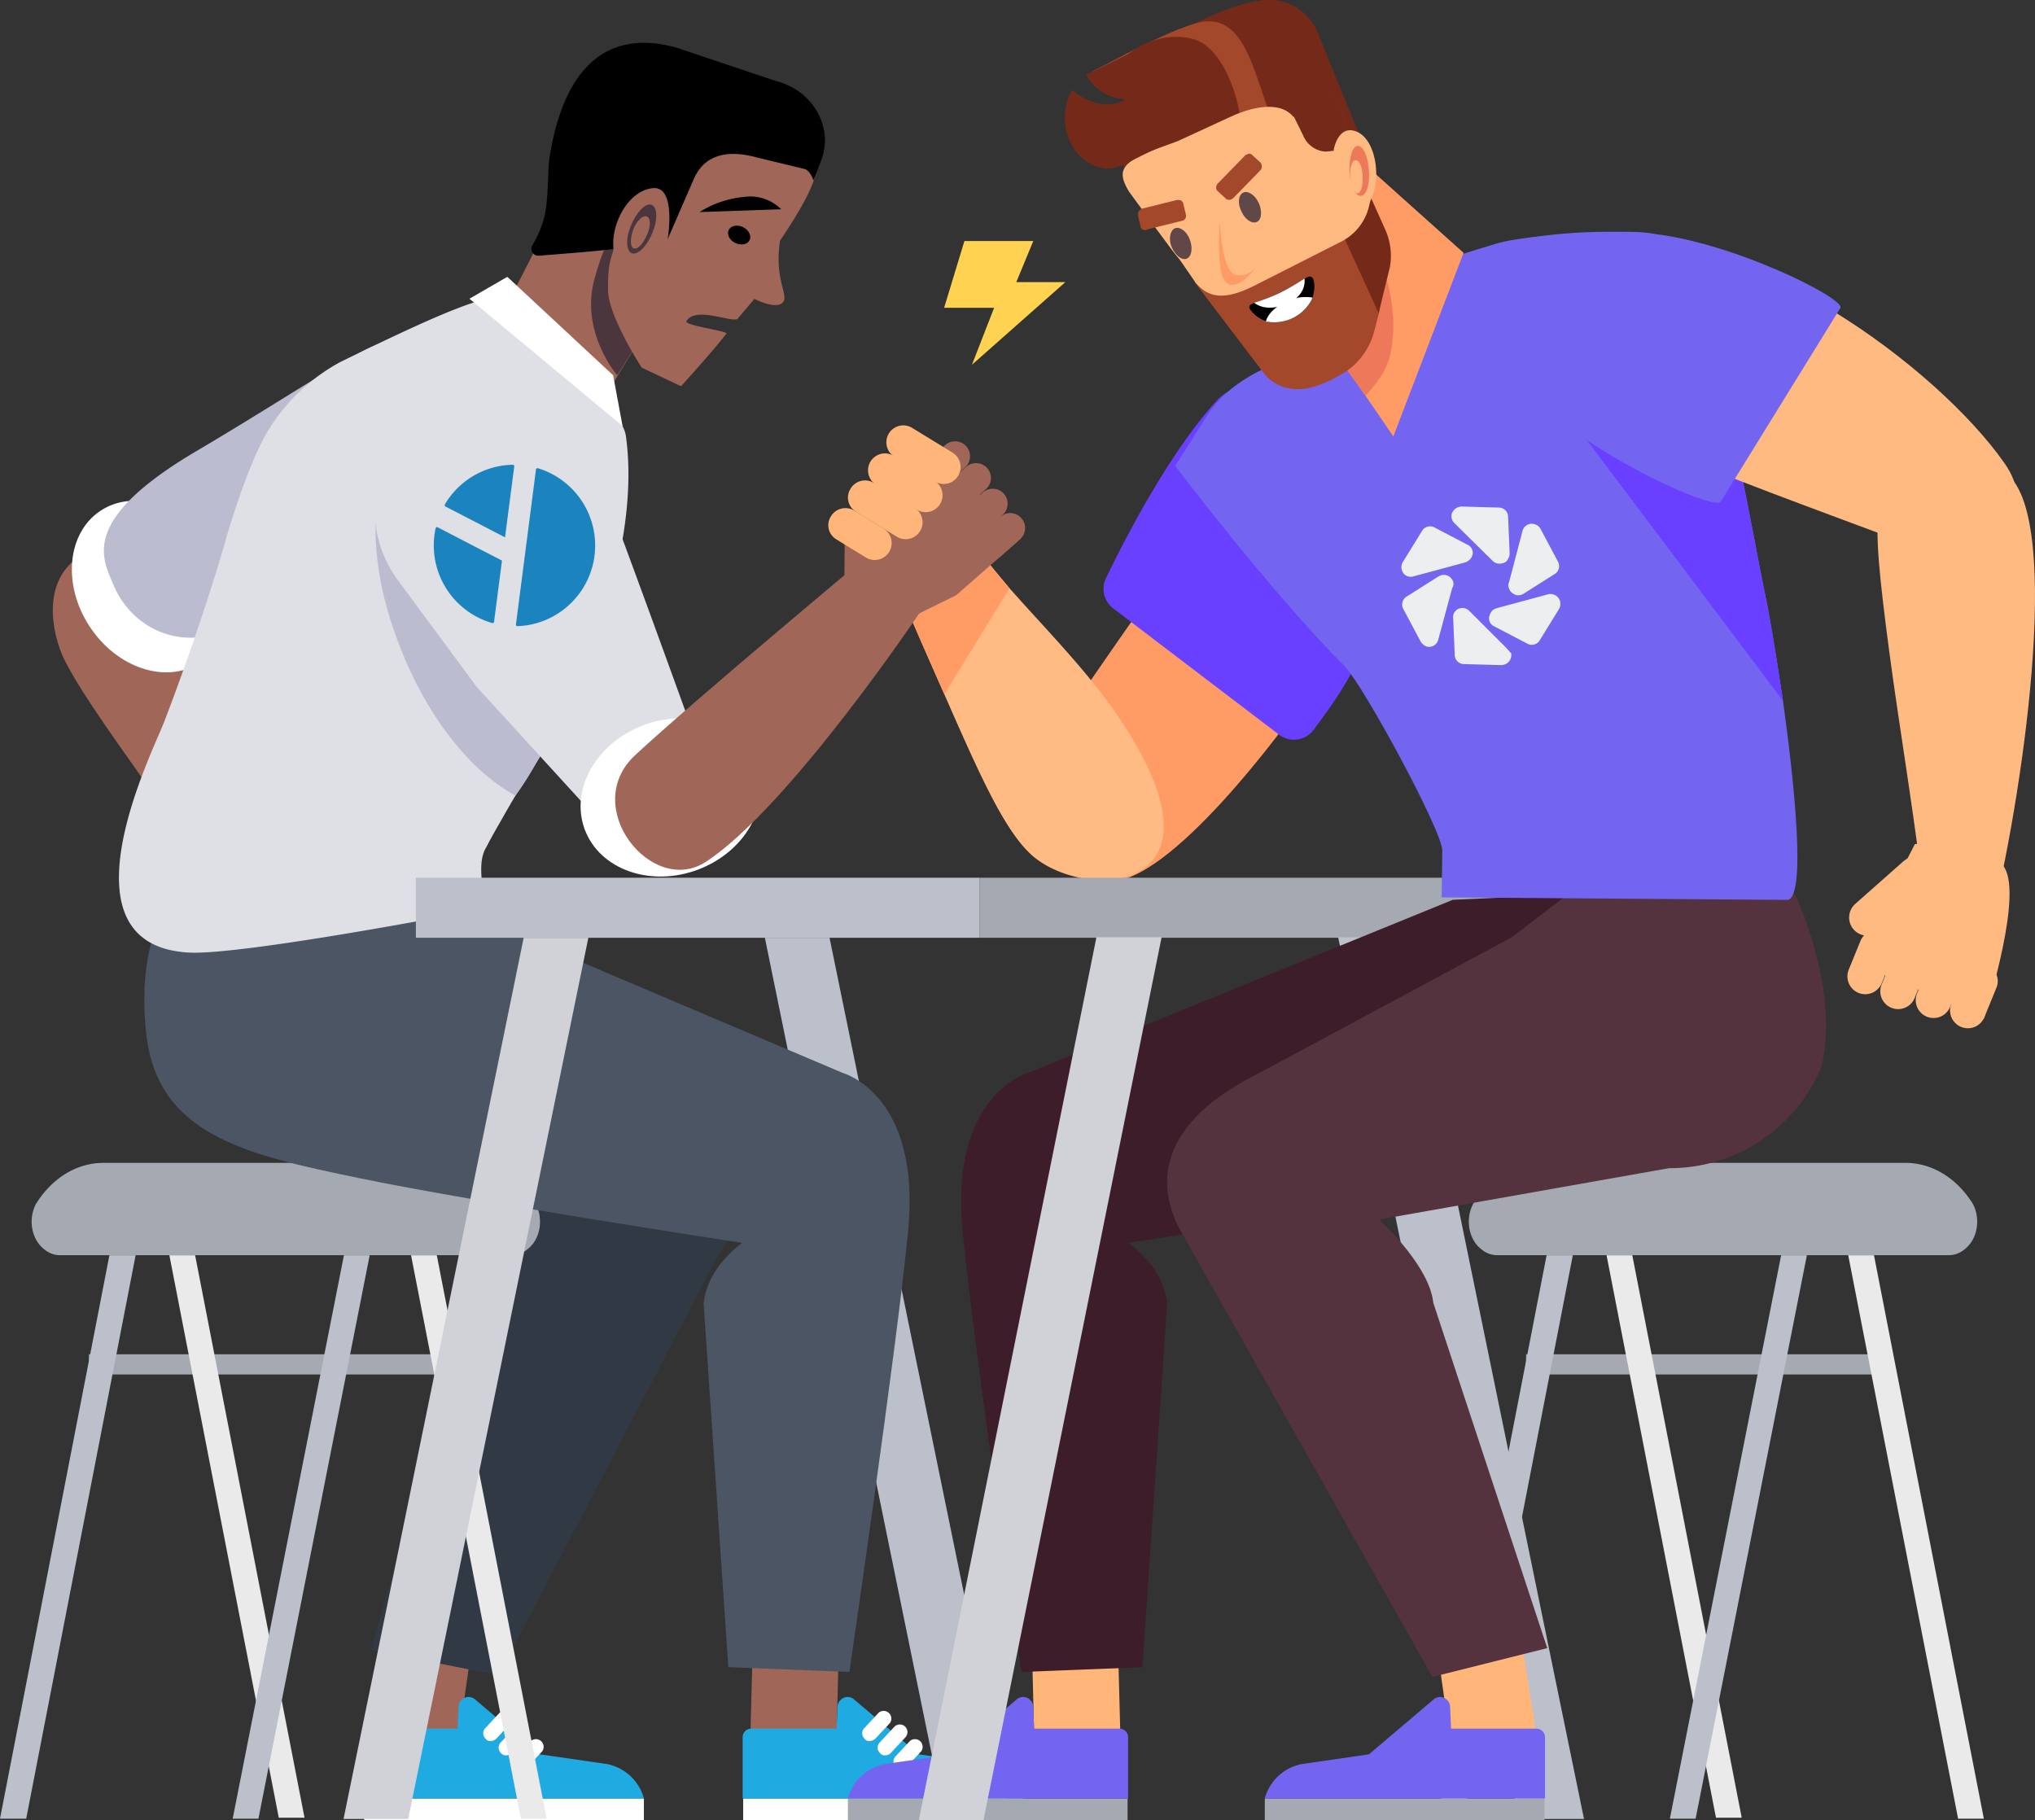 <?xml version="1.0" encoding="UTF-8"?> <svg xmlns="http://www.w3.org/2000/svg" width="463.458" height="414.516" viewBox="0 0 463.458 414.516"><rect x="0" y="0" width="463.458" height="414.516" fill="#333333" stroke="none"/><g id="Слой_2" data-name="Слой 2"><g id="Слой_6" data-name="Слой 6"><path d="M214.755,412.062h14.845l-40.678-198.479H174.195Z" style="fill:#bcc0ca"></path><path d="M314.36,135.709c-3.049,8.484-11.502,15.145-16.54,22.436-5.303,7.688-31.382,43.248-45.484,42.631s-19.5-20.92-14.861-29.139c4.109-7.159,19.287-28.738,21.806-32.318,25.983-37.117,43.28-54.647,58.392-54.514C324.832,84.805,325.893,103.364,314.36,135.709Z" style="fill:#ff9c66"></path><path d="M235.846,195.484c-6.49-5.03-12.38-18.34-19.28-33.92-.32-.75-.84-1.94-1.5-3.43-3.56-8.08-11.15-25.16-13.28-31.32l14.62-11.45.27-.14a57.223,57.223,0,0,0,4.83,8.14c2.48,3.58,5.38,7.03,8.41,10.62,8.28,9.37,17.79,18.89,24.96,29.51C281.496,202.934,248.756,205.494,235.846,195.484Z" style="fill:#ffbb83"></path><path d="M229.916,133.984l-14.85,24.15c-3.56-8.08-11.15-25.16-13.28-31.32l14.62-11.45.27-.14a57.223,57.223,0,0,0,4.83,8.14C223.986,126.944,226.886,130.394,229.916,133.984Z" style="fill:#ff9c66"></path><path d="M253.559,138.589a5.589,5.589,0,0,1-1.684-6.9c4.154-8.622,14.417-28.681,25.316-40.519,13.107-14.237,44.998,26.715,31.549,59.968-1.759,4.349-6.358,10.827-9.594,15.116a5.605,5.605,0,0,1-7.888,1.044Z" style="fill:#6940ff"></path><path d="M98.375,123.841l36.929-3.697-2.917-20.992L149.468,71.175l-14.457-31.642-5.77,3.003L111.871,76.398Z" style="fill:#a06759"></path><path d="M140.593,85.474l5.244-8.353.058-2.135-4.731-17.218-2.49-2.99s-1.444,1.949-3.303,8.815C132.064,75.803,140.593,85.474,140.593,85.474Z" style="fill:#4c363e"></path><path d="M139.044,16.724l37.195,3.582c6.722.647,10.944,12.195,9.449,18.78,0,0,.686,2.87-8.026,15.692-1.428,9.031,2.177,12.549.561,14.165s-6.42-.876-6.42-.876-3.467,4.115-3.754,4.476c-.997,1.205-9.709-2.987-11.726.626-.522.977,9.901,2.279,9.083,2.856-2.874,3.752-10.302,11.937-10.302,11.937l-8.955-4.228s-7.628-11.687-7.67-17.697.605-6.816,1.266-9.207c-.484-1.967-11.622-6.442-11.088-14.625a105.512,105.512,0,0,1,3.373-18.208Z" style="fill:#a06759"></path><path d="M185.255,41.066s-.712-2.238-2.075-2.592l-10.817-2.611c-6.435-1.769-11.866-.825-14.361,4.918l-5.942,13.677L140.252,56.609c-1.404.351-11.916,1.196-17.531,1.63a1.581,1.581,0,0,1-1.447-2.427,23.73,23.73,0,0,0,2.647-6.259c1.049-3.885.763-10.76,1.254-13.814,4.476-27.852,19.831-27.515,29.137-24.805l22.45,7.533c8.464,2.168,13.188,10.599,10.207,18.217l-1.715,4.383Z"></path><path d="M141.973,63.052l10.085-8.593s2.084-12.135-3.374-11.602c-5.457.533-8.988,7.49-9.026,12.418A14.203,14.203,0,0,0,141.973,63.052Z" style="fill:#a06759"></path><path d="M144.502,57.756c-1.557.201-2.16-2.171-1.231-5.201.928-3.03,2.969-5.78,4.526-5.981,1.556-.201,2.158,2.171,1.231,5.201C148.099,54.805,146.208,57.431,144.502,57.756Z" style="fill:#4c363e"></path><path d="M144.752,56.595c-1.089.176-1.328-1.3-.817-3.392.511-2.09,1.829-3.768,2.916-3.943,1.087-.175,1.49,1.407.817,3.392S145.689,56.543,144.752,56.595Z" style="fill:#a06759"></path><path d="M159.303,48.305l18.612-.645a10.034,10.034,0,0,0-8.593-2.792A22.794,22.794,0,0,0,159.303,48.305Z"></path><path d="M165.957,52.389c.48-.999,1.939-1.295,3.25-.661,1.317.634,1.993,1.956,1.512,2.954-.483,1.002-1.939,1.295-3.253.664C166.15,54.711,165.477,53.387,165.957,52.389Z"></path><path d="M35.282,130.669c3.487,4.441,5.575,9.247,9.184,18.408,3.27,8.891,5.014,14.653,10.055,28.282.998,2.459,3.141,5.247,8.249,8.383L51.01,200.506c-4.75-3.784-8.759-9.195-12.315-14.246-8.88-12.989-20.247-27.96-24.444-36.849-3.381-8.055-3.642-18.398,4.401-22.93S32.18,126.904,35.282,130.669Z" style="fill:#a06759"></path><path d="M68.837,219.05a1.986,1.986,0,0,1-1.333-.535q-.66-.586-1.321-1.171c-1.211-1.041-2.416-2.464-5.279-4.938-.33-.26-.55-.519-.88-.78-3.293-3.372-7.347-8.773-13.051-14.864,1.133-1.439,10.606-14.958,10.606-14.958a12.536,12.536,0,0,0,4.082,3.133c3.994,1.859,14.093,6.508,16.197,7.694a41.905,41.905,0,0,1,7.02,7.516,3.031,3.031,0,0,1,.639,1.667,2.564,2.564,0,0,1-.48,1.645l-.694,1.132a2.041,2.041,0,0,1-.686.75,1.187,1.187,0,0,1-.903.364,1.088,1.088,0,0,1-.895-.017,2.227,2.227,0,0,1-.776-.396.115.115,0,0,1-.11-.129l.324.642a3.223,3.223,0,0,1,.413,1.79,2.901,2.901,0,0,1-.591,1.643l-.572.625a1.925,1.925,0,0,1-1.581.733,1.721,1.721,0,0,1-1.667-.668l-.669-.14.428,1.026a2.077,2.077,0,0,1,.197,1.403,1.647,1.647,0,0,1-.584,1.262l-.923,1.382a3.302,3.302,0,0,1-1.47.735,2.348,2.348,0,0,1-1.556-.54l-.66-.649.002-.127-.109-.129c-.002.127.109.129.106.256a1.742,1.742,0,0,1,.199,1.277,2.228,2.228,0,0,1-.699,1.386l-1.482,1.371A1.708,1.708,0,0,1,68.837,219.05Z" style="fill:#a06759"></path><path d="M65.649,201.757l-.036-1.722-10.088.335.037,1.722Z" style="fill:#a06759"></path><path d="M79.705,204.949l-4.446-5.311a.499.499,0,0,0-.359-.08.538.538,0,0,0-.325.193l-.515.482-1.1-1.161.523-.482a1.945,1.945,0,0,1,1.401-.746,1.88,1.88,0,0,1,1.451.593l.163.231L80.77,203.775Z" style="fill:#a06759"></path><path d="M77.302,209.19l-2.665-3.655-1.169,1.103,2.664,3.655Z" style="fill:#a06759"></path><path d="M71.509,214.756l-3.041-2.885c-3.695-3.081-4.651-5.497-3.183-7.958l.829-1.37,1.249.972-.829,1.361c-.465.803-1.285,2.201,2.875,5.637l3.15,3.005Z" style="fill:#a06759"></path><path d="M73.695,207.904a4.441,4.441,0,0,1-1.186.789,3.315,3.315,0,0,1-2.638.041,3.891,3.891,0,0,1-1.994-1.954L61.089,193.546l1.309-.886,6.811,13.252a2.387,2.387,0,0,0,1.22,1.136,2.049,2.049,0,0,0,1.58-.02,2.438,2.438,0,0,0,1.207-1.166,2.958,2.958,0,0,0,.272-1.772l-1.297-7.984,1.474-.319,1.296,8.031a4.653,4.653,0,0,1-.125,2.245A4.199,4.199,0,0,1,73.695,207.904Z" style="fill:#a06759"></path><path d="M71.708,214.832l-6.04-5.433a1.533,1.533,0,0,0-1.167-.367,1.625,1.625,0,0,0-1.084.625l-.75,1.025a2.088,2.088,0,0,0-.363,1.333,1.849,1.849,0,0,0,.389,1.029l.614.604,3.329,2.936-.941,1.369L61.555,214.224a3.788,3.788,0,0,1-.758-2.267,3.836,3.836,0,0,1,.718-2.292l.726-1.045a3.123,3.123,0,0,1,2.113-1.237,2.93,2.93,0,0,1,2.276.748l6.008,5.396Z" style="fill:#a06759"></path><ellipse cx="34.291" cy="133.58" rx="16.568" ry="20.676" transform="matrix(0.837, -0.547, 0.547, 0.837, -67.511, 40.544)" style="fill:#fff"></ellipse><path d="M113.217,114.263,51.418,143.419c-9.963,4.7-21.322-.021-25.566-10.187-2.561-6.134-7.792-14.755,18.899-30.504,17.197-10.147,27.438-17.142,38.44-23.044,10.818-5.823,34.672-2.921,39.414,8.326A20.742,20.742,0,0,1,113.217,114.263Z" style="fill:#bcbcd1"></path><polygon points="108.565 367.217 104.155 398.052 84.552 396.546 89.778 363.541 108.565 367.217" style="fill:#a06759"></polygon><path d="M93.612,206.745l11.175,6.723S164.303,245.5,164.655,245.617c19.194,10.289,6.981,27.3-1.105,40.261l-49.99,95.685-29.008-5.769,24.014-85.763c.819-8.416,15.257-12.858,15.257-12.858S87.332,269.693,69.356,262.342s-24.094-5.274-29.939-19.3c-4.407-17.886.992-39.573.992-39.573Z" style="fill:#313a44"></path><path d="M82.938,414.516h63.705v-4.909H82.938Z" style="fill:#fff"></path><path d="M82.821,409.606V395.696a1.969,1.969,0,0,1,1.987-1.987h19.404l.233-5.027a2.163,2.163,0,0,1,.584-1.402,2.227,2.227,0,0,1,3.156-.233L122.913,399.554l15.313,2.22a10.88,10.88,0,0,1,8.416,7.831Z" style="fill:#1fabe1"></path><path d="M110.639,396.048a1.695,1.695,0,0,1-.117-2.455l3.272-3.507a1.75,1.75,0,0,1,2.105-.117,1.731,1.731,0,0,1,.468,2.455l-3.274,3.507a1.878,1.878,0,0,1-1.286.584A1.111,1.111,0,0,1,110.639,396.048Z" style="fill:#fff"></path><path d="M114.148,399.32a1.695,1.695,0,0,1-.117-2.455l3.274-3.507a1.738,1.738,0,1,1,2.571,2.338l-3.272,3.507a1.878,1.878,0,0,1-1.287.584A1.356,1.356,0,0,1,114.148,399.32Z" style="fill:#fff"></path><path d="M117.77,402.477a1.695,1.695,0,0,1-.117-2.455l3.274-3.507a1.753,1.753,0,0,1,2.571,2.338l-3.274,3.507a1.878,1.878,0,0,1-1.286.584A1.682,1.682,0,0,1,117.77,402.477Z" style="fill:#fff"></path><rect x="20.238" y="308.448" width="82.346" height="4.597" style="fill:#a4a9b2"></rect><path d="M118.637,414.22h5.863L99.476,285.886H93.612Z" style="fill:#eaeaea"></path><path d="M5.968,414.22H0L24.919,285.886H30.888Z" style="fill:#bcc0ca"></path><path d="M63.492,414.002H69.356L44.436,285.886H38.572Z" style="fill:#eaeaea"></path><path d="M58.856,414.22H52.993L78.332,285.886h5.863Z" style="fill:#bcc0ca"></path><path d="M121.98,274.164c-3.557-5.706-9.127-9.31-15.314-9.31H23.525c-6.187,0-11.756,3.605-15.314,9.31-1.856,3.455-1.083,8.11,1.856,10.362a5.545,5.545,0,0,0,3.557,1.352H116.566a5.545,5.545,0,0,0,3.557-1.352C123.063,282.273,123.836,277.618,121.98,274.164Z" style="fill:#a4a9b2"></path><polygon points="191.238 366.505 190.467 398.052 170.864 396.546 171.693 365.072 191.238 366.505" style="fill:#a06759"></polygon><path d="M169.25,414.516h63.705v-4.909H169.25Z" style="fill:#fff"></path><path d="M169.133,409.606V395.696a1.969,1.969,0,0,1,1.987-1.987h19.404l.233-5.027a2.163,2.163,0,0,1,.584-1.402,2.227,2.227,0,0,1,3.156-.233L209.226,399.554l15.313,2.22a10.88,10.88,0,0,1,8.416,7.831Z" style="fill:#1fabe1"></path><path d="M196.952,396.048a1.695,1.695,0,0,1-.117-2.455l3.272-3.507a1.75,1.75,0,0,1,2.105-.117,1.731,1.731,0,0,1,.468,2.455l-3.274,3.507a1.878,1.878,0,0,1-1.286.584A1.111,1.111,0,0,1,196.952,396.048Z" style="fill:#fff"></path><path d="M200.46,399.32a1.695,1.695,0,0,1-.117-2.455l3.274-3.507a1.738,1.738,0,1,1,2.571,2.338l-3.272,3.507a1.878,1.878,0,0,1-1.287.584A1.356,1.356,0,0,1,200.46,399.32Z" style="fill:#fff"></path><path d="M204.082,402.477a1.695,1.695,0,0,1-.117-2.455l3.274-3.507a1.753,1.753,0,0,1,2.571,2.338l-3.274,3.507a1.878,1.878,0,0,1-1.286.584A1.682,1.682,0,0,1,204.082,402.477Z" style="fill:#fff"></path><path d="M104.761,207.388l87.214,37s17.913,4.897,14.839,36.085c-2.729,27.689-13.375,100.323-13.375,100.323l-27.567-1.083-5.624-82.822c.819-8.416,8.787-13.816,8.787-13.816s-60.614-9.256-86.991-14.699-46.441-9.881-48.799-33.448,7.163-31.462,7.163-31.462Z" style="fill:#4b5563"></path><path d="M121.568,158.462c1.132-.024,2.013-1.775,1.97-3.912-.043-2.137-.995-3.852-2.127-3.828-1.132.022-2.014,1.774-1.97,3.912C119.484,156.771,120.436,158.485,121.568,158.462Z" style="fill:#ff9659"></path><path d="M140.603,128.774c-4.265,18.659-12.808,36.392-18.754,45.341-2.967,4.402-5.837,9.393-7.869,13-2.021,3.463-3.228,5.832-3.228,5.832-3.505,5.665,2.784,16.319-4.197,14.739,0,0-51.499,9.928-63.545,9.266-31.084-1.707-7.403-47.344-5.508-52.847,5.692-14.773,11.46-32.295,14.126-41.944,2.18-7.222,5.255-16.548,8.83-23.078A43.586,43.586,0,0,1,77.469,82.469C92.725,74.999,103.425,70.061,109.953,68.268a6.571,6.571,0,0,1,5.983,1.354c2.708,2.394,7.317,6.394,11.891,10.826,7.126,6.959,14.182,14.783,14.721,18.888C143.831,108.58,142.86,118.802,140.603,128.774Z" style="fill:#dfdfe6"></path><path d="M139.33,122.74c-2.664,18.368-8.873,36.094-13.92,45.208-2.524,4.487-5.131,9.427-8.021,13.26C106.032,175.04,95.583,160.878,89.694,143.492c-8.693-24.958-3.365-47.252,11.778-49.776C114.091,91.753,129.515,104.092,139.33,122.74Z" style="fill:#bcbcd1"></path><path d="M160.016,172.841s-26.699-74.304-28.387-75.999a27.136,27.136,0,0,0-41.019,35.3l17.956,24.301L143.12,194.261c.642.723,6.812,8.962,17.625,2.035C176.192,186.4,163.93,178.087,160.016,172.841Z" style="fill:#dfdfe6"></path><ellipse cx="152.75" cy="181.614" rx="20.897" ry="17.581" transform="translate(-53.931 64.999) rotate(-20.501)" style="fill:#fff"></ellipse><path d="M160.746,196.295c18.96-12.356,49.116-57.335,49.116-57.335l-12.887-11.845s-39.406,32.85-52.357,44.911C132.009,183.767,148.465,204.299,160.746,196.295Z" style="fill:#a06759"></path><path d="M209.353,139.712l8.437-4.167,14.708-12.882-18.292-19.768-14.543,9.384a16.328,16.328,0,0,0-7.296,11.312l-.077,10.927Z" style="fill:#a06759"></path><path d="M223.373,121.621l4.474-3.939a3.398,3.398,0,0,1,4.471,5.118l-4.473,3.938a3.28,3.28,0,0,1-4.795-.323A3.386,3.386,0,0,1,223.373,121.621Z" style="fill:#a06759"></path><path d="M219.353,116.109l4.474-3.939a3.398,3.398,0,1,1,4.472,5.117l-4.474,3.939a3.398,3.398,0,1,1-4.472-5.117Z" style="fill:#a06759"></path><path d="M215.595,110.235l4.473-3.938a3.398,3.398,0,0,1,4.472,5.117l-4.473,3.938a3.28,3.28,0,0,1-4.795-.323A3.481,3.481,0,0,1,215.595,110.235Z" style="fill:#a06759"></path><path d="M210.829,105.275l4.474-3.939a3.398,3.398,0,0,1,4.471,5.118l-4.473,3.938a3.28,3.28,0,0,1-4.795-.323A3.48,3.48,0,0,1,210.829,105.275Z" style="fill:#a06759"></path><polygon points="141.787 97.045 139.638 85.474 115.542 63.052 106.908 68.038 141.787 97.045" style="fill:#fff"></polygon><path d="M122.491,106.651a.339.339,0,0,0-.249.023l-.027.014a.339.339,0,0,0-.149.235l-4.565,35.312a.334.334,0,0,0,.339.371,18.118,18.118,0,0,0,7.844-2.072,18.394,18.394,0,0,0-3.179-33.891ZM104.6,116.986l10.417,5.398.06-.465,2.039-15.694a.341.341,0,0,0-.199-.343.341.341,0,0,0-.137-.03,18.342,18.342,0,0,0-15.471,9.048.34.34,0,0,0,.133.46Zm9.012,16.154.712-5.465-7.018-3.622-7.632-3.961a.319.319,0,0,0-.29-.006.339.339,0,0,0-.171.223,18.397,18.397,0,0,0,12.888,21.593.339.339,0,0,0,.244-.024l.027-.014a.313.313,0,0,0,.146-.234Z" style="fill:#1b83bd"></path><path d="M223.057,199.907H94.714v13.676H223.057Z" style="fill:#bcc0ca"></path><path d="M345.906,199.907h-122.85v13.676h122.85Z" style="fill:#a4a9b2"></path><path d="M92.965,414.281h-14.727l41.027-200.698h14.728Z" style="fill:#d0d2d8"></path><path d="M345.903,414.283h14.845l-41.261-200.815H304.758Z" style="fill:#bcc0ca"></path><rect x="347.548" y="308.448" width="82.346" height="4.597" style="fill:#a4a9b2"></rect><path d="M445.946,414.22h5.863L426.785,285.886h-5.864Z" style="fill:#eaeaea"></path><path d="M333.278,414.22h-5.968l24.919-128.334h5.969Z" style="fill:#bcc0ca"></path><path d="M390.802,414.002h5.863L371.746,285.886h-5.863Z" style="fill:#eaeaea"></path><path d="M386.166,414.22h-5.863l25.339-128.334h5.863Z" style="fill:#bcc0ca"></path><path d="M449.289,274.164c-3.557-5.706-9.127-9.31-15.314-9.31H350.835c-6.187,0-11.756,3.605-15.314,9.31-1.856,3.455-1.083,8.11,1.856,10.362a5.545,5.545,0,0,0,3.557,1.352H443.876a5.545,5.545,0,0,0,3.557-1.352C450.372,282.273,451.146,277.618,449.289,274.164Z" style="fill:#a4a9b2"></path><polygon points="234.815 366.505 235.585 398.052 255.188 396.546 254.36 365.072 234.815 366.505" style="fill:#ffb678"></polygon><path d="M256.802,409.607H193.098v4.909h63.705Z" style="fill:#a4a9b2"></path><path d="M193.098,409.606a10.88,10.88,0,0,1,8.416-7.831l15.313-2.22,14.728-12.507a2.227,2.227,0,0,1,3.156.233,2.163,2.163,0,0,1,.584,1.402l.233,5.027h19.404a1.969,1.969,0,0,1,1.987,1.987v13.909Z" style="fill:#7365f0"></path><path d="M363.037,203.468v33.08c0,4.909-3.643,13.819-5.513,18.378-5.845,14.026-100.507,28.151-100.507,28.151s7.967,5.4,8.787,13.816l-5.624,82.822-27.567,1.083s-10.647-72.634-13.375-100.323c-3.073-31.189,14.839-36.085,14.839-36.085l96.798-39.455Z" style="fill:#3c1d29"></path><polygon points="326.125 367.217 330.535 398.052 350.138 396.546 344.912 363.541 326.125 367.217" style="fill:#ffb678"></polygon><path d="M408.677,203.468s10.536,21.686,6.129,39.572a37.477,37.477,0,0,1-34.716,23.026L314.096,277.755s11.489,10.503,12.309,18.919L352.374,375.369l-26.143,6.558-56.338-99.828c-8.086-12.961-4.656-26.193,14.538-36.482.351-.117,59.867-32.149,59.867-32.149l11.671-8.935Z" style="fill:#54333e"></path><path d="M351.752,409.607H288.048v4.909h63.705Z" style="fill:#a4a9b2"></path><path d="M288.048,409.606a10.88,10.88,0,0,1,8.416-7.831l15.313-2.22,14.728-12.507a2.227,2.227,0,0,1,3.156.233,2.163,2.163,0,0,1,.584,1.402l.233,5.027h19.404a1.969,1.969,0,0,1,1.987,1.987v13.909Z" style="fill:#7365f0"></path><path d="M407.217,204.954l-78.89-.576.144-10.653c0-4.463-17.851-37.429-22.169-41.892-17.419-17.563-38.661-45.75-38.661-45.75s4.111-6.363,7.134-11.258c2.735-4.174,6.478-7.629,12.668-10.653,7.054-3.455,24.616-14.827,24.616-14.827l11.373-8.206c2.879-1.152,11.372-3.887,17.707-5.759,6.478-1.872,26.077-2.923,32.7-2.49C387.371,53.897,382.167,64.883,387.35,74.239c2.735,4.895,5.758,17.707,8.637,30.807,2.591,12.092,4.751,24.473,6.046,30.519.576,2.447,2.304,12.38,4.031,24.041C408.8,179.329,411.247,203.802,407.217,204.954Z" style="fill:#7365f0"></path><path d="M343.11,147.628l-8.416-8.416a2.212,2.212,0,0,0-2.454-.584,2.048,2.048,0,0,0-1.286,2.22l.35,8.299a2.125,2.125,0,0,0,2.221,2.105h.117l8.183.233a2.668,2.668,0,0,0,1.286-.35,2.293,2.293,0,0,0,1.052-2.338C343.695,148.329,343.462,147.978,343.11,147.628Z" style="fill:#edeeef"></path><path d="M330.605,131.848a2.165,2.165,0,0,0-2.922-.584c-.117,0-.117.117-.233.117l-7.014,4.443a2.122,2.122,0,0,0-.819,2.921l3.858,7.248a2.694,2.694,0,0,0,1.519,1.286,2.155,2.155,0,0,0,2.573-1.637l3.156-11.689A1.748,1.748,0,0,0,330.605,131.848Z" style="fill:#edeeef"></path><path d="M321.956,131.263l11.688-3.156a2.574,2.574,0,0,0,1.753-1.871,2.048,2.048,0,0,0-1.286-2.22l-7.363-3.858a2.123,2.123,0,0,0-2.922.819l-4.324,7.012a2.352,2.352,0,0,0-.351,1.285,2.87,2.87,0,0,0,.468,1.287A2.117,2.117,0,0,0,321.956,131.263Z" style="fill:#edeeef"></path><path d="M339.838,127.638a2.433,2.433,0,0,0,1.169.702,2.867,2.867,0,0,0,1.402-.118,1.655,1.655,0,0,0,1.052-.934,2.365,2.365,0,0,0,.351-1.286l-.351-8.299a2.125,2.125,0,0,0-2.221-2.105h-.117l-8.183-.233a2.672,2.672,0,0,0-1.286.35,2.765,2.765,0,0,0-.934,1.052,2.168,2.168,0,0,0,.584,2.455Z" style="fill:#edeeef"></path><path d="M343.692,134.069a1.859,1.859,0,0,0,.818,1.052,2.111,2.111,0,0,0,2.454.117l7.014-4.441a2.123,2.123,0,0,0,.818-2.922l-3.857-7.247a2.264,2.264,0,0,0-1.637-1.287,2.153,2.153,0,0,0-2.571,1.637l-3.039,11.573A1.722,1.722,0,0,0,343.692,134.069Z" style="fill:#edeeef"></path><path d="M354.917,136.172a2.312,2.312,0,0,0-2.338-.819l-11.689,3.157a2.419,2.419,0,0,0-1.169.701,4.313,4.313,0,0,0-.584,1.286,2.051,2.051,0,0,0,1.286,2.221l7.365,3.857a2.122,2.122,0,0,0,2.922-.818l4.325-7.014A2.303,2.303,0,0,0,354.917,136.172Z" style="fill:#edeeef"></path><path d="M406.065,159.607l-50.694-67.366s23.774,9.782,40.617,12.806c2.591,12.092,4.751,24.473,6.046,30.519C402.61,138.013,404.337,147.946,406.065,159.607Z" style="fill:#6940ff"></path><path d="M203.597,103.855l9.236,5.657a3.855,3.855,0,0,1-4.062,6.554l-9.235-5.655a3.856,3.856,0,1,1,4.061-6.556Z" style="fill:#ffb678"></path><path d="M207.731,97.449l9.235,5.655a3.856,3.856,0,0,1-4.061,6.556l-9.235-5.655a3.856,3.856,0,0,1,4.061-6.556Z" style="fill:#ffb678"></path><path d="M199.047,110.01l9.236,5.657a3.855,3.855,0,0,1-4.062,6.554l-9.235-5.655a3.739,3.739,0,0,1-1.247-5.308A3.823,3.823,0,0,1,199.047,110.01Z" style="fill:#ffb678"></path><path d="M194.574,116.311l6.667,4.097a3.855,3.855,0,0,1-4.061,6.554l-6.667-4.097a3.739,3.739,0,0,1-1.247-5.308A3.84,3.84,0,0,1,194.574,116.311Z" style="fill:#ffb678"></path><path d="M279.168,53.312c-.248.854-1.813.577-3.39-.761-1.577-1.338-2.604-2.977-2.47-3.819.132-.84,1.813-.575,3.39.761C278.275,50.832,279.431,52.574,279.168,53.312Z" style="fill:#ff9c66"></path><path d="M304.687,31.926l28.635,25.66L317.327,99.401,303.265,78.854,292.506,53.56Z" style="fill:#ff9c66"></path><path d="M290.692,62l20.328,28.186c3.166-3.849,5.073-5.948,5.88-10.876,1.891-10.864-3.028-21.802-4.4-24.509C309.707,49.754,290.692,62,290.692,62Z" style="fill:#ed795a"></path><path d="M309.631,30.815l-9.537-23.368A11.78,11.78,0,0,0,289.556.009c-6.006-.234-14.813,4.021-17.405,5.371-6.169,3.134-5.205,1.99-7.319,8.131-.69,1.925,4.335,21.781,10.407,24.148C288.644,42.739,309.631,30.815,309.631,30.815Z" style="fill:#752a19"></path><path d="M283.31,65.613l-9.385-14.221s-5.407-2.618-6.535,1.896c-1.06,4.262,4.276,9.518,8.791,11.241A24.927,24.927,0,0,0,283.31,65.613Z" style="fill:#ff9c66"></path><path d="M279.873,61.53c-.345,1.261-2.569.869-5.157-.762-2.589-1.629-4.42-4.244-4.191-5.482.231-1.238,2.569-.869,5.158.761C278.271,57.678,280.218,60.269,279.873,61.53Z" style="fill:#ed795a"></path><path d="M275.797,32.664c6.842,13.418-9.673,22.662,6.451,14.448,16.123-8.214,15.615-3.585,8.773-17.001-5.492-10.826-6.437-28.752-19.21-24.661-7.407,2.308-18.989,8.784-21.695,10.158-4.977,2.539,2.524-1.694-.529,2.131l10.656,2.647C253.335,29.389,271.107,23.469,275.797,32.664Z" style="fill:#a4482b"></path><path d="M265.282,53.47l-7.92-12.249a11.999,11.999,0,0,1,.173-12.906c.825-1.237-4.551-12.086-3.473-13.253,4.566-5.199,11.424-7.876,17.725-6.151,7.931,2.116,12.248,18.42,10.614,24.584C278.881,47.545,265.282,53.47,265.282,53.47Z" style="fill:#752a19"></path><path d="M305.197,35.911c-1.928-4.564-7.859-4.283-10.043-8.372-2.409-4.583-9.11-3.687-15.07-.865l-11.88,5.475c-11.968,4.272-14.555,5.695-11.118,11.441,0,0,10.874,14.967,11.03,14.855,8.976,10.262,19.373,13.219,30.358,8.046C310.509,60.826,310.667,48.7,305.197,35.911Z" style="fill:#ffba82"></path><path d="M299.33,88.05a27.976,27.976,0,0,0,5.803-2.585,15.834,15.834,0,0,0,7.803-9.896c.414-1.512.805-3.14,1.012-3.896.782-3.85,1.822-11.208.588-15.611l-6.967-26.025L272.073,64.275l15.66,20.6C290.459,88.386,294.837,89.421,299.33,88.05Z" style="fill:#a4482b"></path><path d="M314.017,71.421,297.547,35.368l3.751-14.691,14.137,31.511a14.584,14.584,0,0,1,1.115,8.597C315.836,63.789,313.903,71.443,314.017,71.421Z" style="fill:#752a19"></path><path d="M285.813,64.996l19.702-9.999a12.184,12.184,0,0,0,6.089-14.321L303.827,21.366l-29.748,17.004-7.347,12.189c-1.171,1.902-1.585,2.818.269,6.144l5.196,7.547C275.861,68.883,280.608,67.582,285.813,64.996Z" style="fill:#ffba82"></path><path d="M277.732,50.29c.613,7.267,1.479,11.623,3.77,12.359a4.471,4.471,0,0,0,4.036-1.28l.023.116s-2.915,3.916-5.413,3.341C277.649,64.25,277.426,58.931,277.732,50.29Z" style="fill:#ff9c66"></path><path d="M303.936,21.345l4.506,11.26a16.892,16.892,0,0,1-4.15.706,5.93,5.93,0,0,1-5.039-3.763l-4.187-8.464Z" style="fill:#752a19"></path><path d="M301.431,22.558l4.506,11.26a16.815,16.815,0,0,1-4.15.707,5.93,5.93,0,0,1-5.04-3.765l-4.187-8.463Z" style="fill:#752a19"></path><path d="M308.679,46.978l-4.938-12.841s.968-5.914,5.253-4.144c4.033,1.7,5.263,9.082,3.907,13.642a27.127,27.127,0,0,1-1.357,3.369,1.637,1.637,0,0,1-2.11.778C309.069,47.736,308.886,47.414,308.679,46.978Z" style="fill:#ffba82"></path><path d="M307.361,37.945c.094-3.117.99-5.202,2.296-4.628,1.306.575,2.128,3.51,2.148,6.605.02,3.095-1.013,5.088-2.296,4.628S307.128,40.971,307.361,37.945Z" style="fill:#ed795a"></path><path d="M307.452,39.596c.071-2.041.645-3.347,1.539-3.048.893.299,1.395,2.225,1.347,4.381-.047,2.154-.645,3.346-1.424,3.024C308.136,43.631,307.381,41.636,307.452,39.596Z" style="fill:#ffba82"></path><path d="M282.765,48.238c-.961-1.836-.753-3.784.325-4.355,1.078-.573,2.727.529,3.551,2.273.824,1.743.753,3.783-.325,4.355C285.238,51.083,283.612,50.096,282.765,48.238Z" style="fill:#604748"></path><path d="M277.325,41.817l6.114-6.279c.071-.159.308-.263.425-.315l.473-.209a.692.692,0,0,1,.447.057c.118-.052.332.11.379.217l1.888,1.722a1.359,1.359,0,0,1-.047,1.81l-6.114,6.277a1.557,1.557,0,0,1-.945.417,1.487,1.487,0,0,1-.826-.274l-.047-.107-1.888-1.722A1.3,1.3,0,0,1,277.325,41.817Z" style="fill:#a4482b"></path><path d="M266.921,56.445c-.824-1.743-.524-3.829.554-4.401,1.078-.573,2.728.53,3.459,2.41.732,1.88.524,3.828-.554,4.401C269.302,59.428,267.768,58.302,266.921,56.445Z" style="fill:#604748"></path><path d="M260.18,47.499l7.87-1.952a2.437,2.437,0,0,1,.911.094c.266.228.531.455.54.806l.581,2.441a1.144,1.144,0,0,1-1.003,1.428l-7.87,1.951c-.127.12-.256.123-.516.13-.259.006-.262-.11-.521-.104l-.269-.343a.406.406,0,0,1-.138-.348l-.581-2.441a2.343,2.343,0,0,1,.106-.939A1.715,1.715,0,0,1,260.18,47.499Z" style="fill:#a4482b"></path><path d="M244.162,20.466c2.923,2.417,7.371,4.767,12.321,2.124a10.664,10.664,0,0,1-9.124-5.513,1.488,1.488,0,0,1,.773-.387l13.262-6.584c4.754-2.335,10.32.426,12.517,6.178,2.198,5.75.128,12.223-4.628,14.556l-13.26,6.586c-4.62,2.456-10.283-.15-12.578-5.749A13.005,13.005,0,0,1,244.162,20.466Z" style="fill:#752a19"></path><path d="M298.815,68.153c-.177.246-.216.489-.392.736a9.877,9.877,0,0,1-9.359,4.478.479.479,0,0,1-.393-.111,7.201,7.201,0,0,1-4.008-2.852c-.602-1.025.83-1.294.987-1.419A34.185,34.185,0,0,0,291.668,66.53a40.262,40.262,0,0,0,5.425-3.044c.138-.004.874-.702,1.573-.405S299.684,65.589,298.815,68.153Z"></path><path d="M297.099,63.438c.179,1.735-.505,4.092-3.756,5.663-5.218,2.276-7.692-.157-7.692-.157a38.54,38.54,0,0,0,6.053-2.372A50.138,50.138,0,0,0,297.099,63.438Z" style="fill:#fff"></path><path d="M298.948,67.784c-.18.27-.213.541-.392.812a9.667,9.667,0,0,1-9.819,4.698.518.518,0,0,1-.423-.138s.443-2.44,4.341-4.32A9.805,9.805,0,0,1,298.948,67.784Z" style="fill:#fff"></path><path id="Path_8817" data-name="Path 8817" d="M456.417,105.362c-15.316-21.77-58.26-53.474-90.236-50.047s-20.845,18.64-17.948,24.712c7.555,15.851,35.541,24.852,90.94,45.603,9.017.685,27.258-6.018,17.242-20.277Z" style="fill:#ffba82"></path><path id="Path_8860" data-name="Path 8860" d="M458.236,109.111c11.659,13.984,1.076,79.471-5.456,103.563l-13.563.348c-2.789-25.019-6.678-47.328-8.964-64.716s-3.222-26.411-2.347-32.94c2.891-21.585,20.035-18.625,30.333-6.255Z" style="fill:#ffba82"></path><path d="M436.105,192.245l-13.742,26.763,29.493,12.901s8.298-25.471,5.049-33.493S436.105,192.245,436.105,192.245Z" style="fill:#ffba82"></path><path d="M452.388,219.769a3.921,3.921,0,0,1,2.245,5.287l-2.693,6.594a4.061,4.061,0,0,1-7.532-3.041l2.693-6.596A4.048,4.048,0,0,1,452.388,219.769Z" style="fill:#ffba82"></path><path d="M444.589,217.392a3.921,3.921,0,0,1,2.244,5.287l-2.693,6.596a4.062,4.062,0,1,1-7.532-3.043l2.693-6.596A3.92,3.92,0,0,1,444.589,217.392Z" style="fill:#ffba82"></path><path d="M436.482,215.452a3.92,3.92,0,0,1,2.245,5.287l-2.693,6.595a4.062,4.062,0,0,1-7.532-3.043l2.693-6.594A4.16,4.16,0,0,1,436.482,215.452Z" style="fill:#ffba82"></path><path d="M429.013,212.017a3.921,3.921,0,0,1,2.244,5.287l-2.693,6.594a4.061,4.061,0,0,1-7.532-3.041l2.693-6.596A4.16,4.16,0,0,1,429.013,212.017Z" style="fill:#ffba82"></path><path d="M440.261,195.038c1.534,1.753-2.088,7.52-3.726,9.105l-8.421,7.823a4.136,4.136,0,1,1-5.593-6.093l10.528-9.319C434.686,194.97,438.613,193.236,440.261,195.038Z" style="fill:#ffba82"></path><path d="M336.062,57.101s13.845-5.419,37.553-4.1c19.079,1.062,46.82,15.007,45.52,17.137l-27.244,44.118c-1.476,2.419-36.303-13.406-47.013-28.702C330.993,65.724,336.062,57.101,336.062,57.101Z" style="fill:#7365f0"></path><path d="M235.323,54.904H219.638l-4.62,15.196h11.387l-5.049,12.973,21.27-18.818H231.455Z" style="fill:#ffd251"></path><path d="M223.99,414.516H209.261l40.444-201.048h14.845Z" style="fill:#d0d2d8"></path></g></g></svg> 